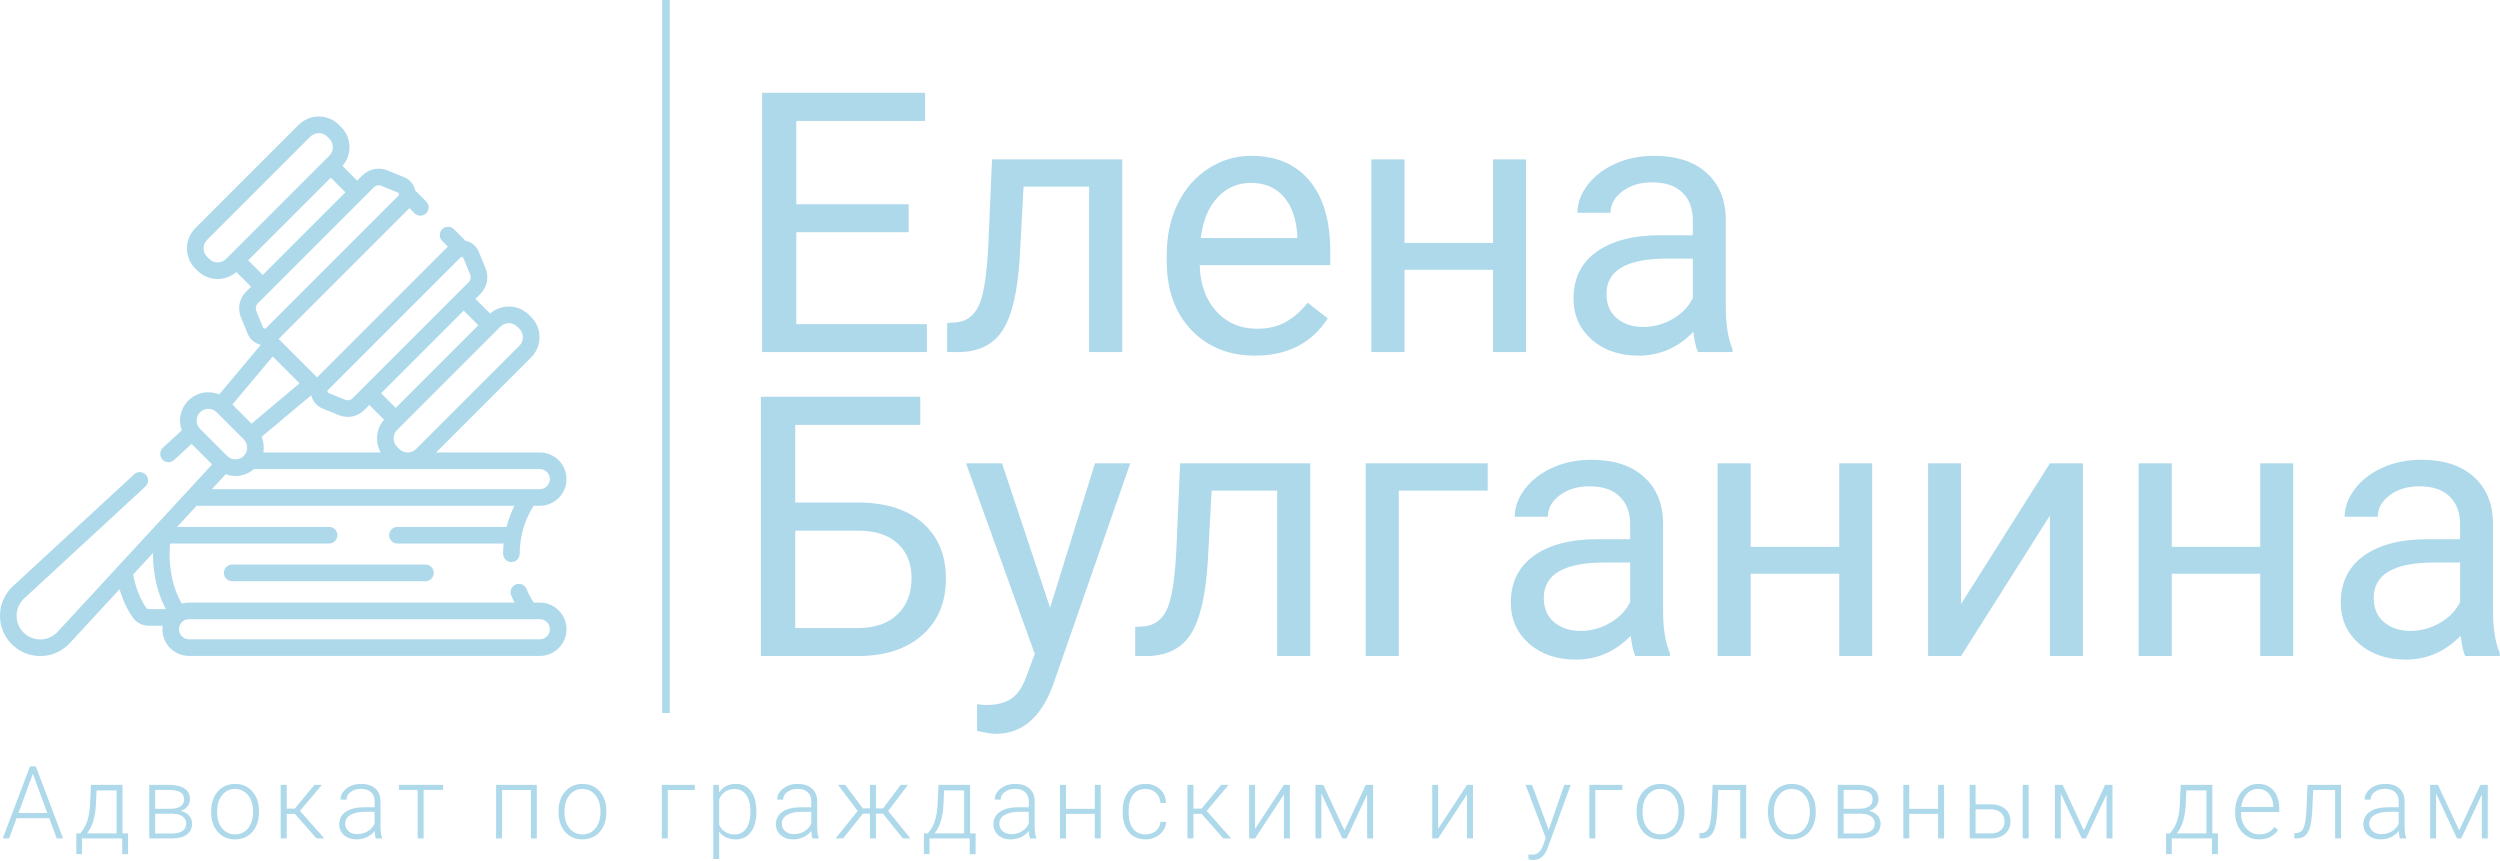 <?xml version="1.0" encoding="UTF-8"?> <svg xmlns="http://www.w3.org/2000/svg" width="1974" height="680" viewBox="0 0 1974 680" fill="none"> <path d="M525.869 563V0" stroke="#ADD9EB" stroke-width="6"></path> <path d="M717.5 183.359H628.766V255.922H731.844V278H601.766V73.25H730.438V95.469H628.766V161.281H717.5V183.359ZM886.109 125.844V278H859.953V147.359H808.203L805.109 204.312C803.422 230.469 799.016 249.172 791.891 260.422C784.859 271.672 773.656 277.531 758.281 278H747.875V255.078L755.328 254.516C763.766 253.578 769.812 248.703 773.469 239.891C777.125 231.078 779.469 214.766 780.5 190.953L783.312 125.844H886.109ZM991.016 280.812C970.391 280.812 953.609 274.062 940.672 260.562C927.734 246.969 921.266 228.828 921.266 206.141V201.359C921.266 186.266 924.125 172.812 929.844 161C935.656 149.094 943.719 139.812 954.031 133.156C964.438 126.406 975.688 123.031 987.781 123.031C1007.56 123.031 1022.94 129.547 1033.91 142.578C1044.88 155.609 1050.36 174.266 1050.36 198.547V209.375H947.281C947.656 224.375 952.016 236.516 960.359 245.797C968.797 254.984 979.484 259.578 992.422 259.578C1001.61 259.578 1009.39 257.703 1015.77 253.953C1022.14 250.203 1027.72 245.234 1032.5 239.047L1048.39 251.422C1035.64 271.016 1016.52 280.812 991.016 280.812ZM987.781 144.406C977.281 144.406 968.469 148.25 961.344 155.938C954.219 163.531 949.812 174.219 948.125 188H1024.34V186.031C1023.59 172.812 1020.03 162.594 1013.66 155.375C1007.28 148.062 998.656 144.406 987.781 144.406ZM1204.91 278H1178.89V213.031H1109V278H1082.84V125.844H1109V191.797H1178.89V125.844H1204.91V278ZM1340.75 278C1339.25 275 1338.03 269.656 1337.09 261.969C1325 274.531 1310.56 280.812 1293.78 280.812C1278.78 280.812 1266.45 276.594 1256.8 268.156C1247.23 259.625 1242.45 248.844 1242.45 235.812C1242.45 219.969 1248.45 207.688 1260.45 198.969C1272.55 190.156 1289.52 185.75 1311.36 185.75H1336.67V173.797C1336.67 164.703 1333.95 157.484 1328.52 152.141C1323.08 146.703 1315.06 143.984 1304.47 143.984C1295.19 143.984 1287.41 146.328 1281.12 151.016C1274.84 155.703 1271.7 161.375 1271.7 168.031H1245.55C1245.55 160.438 1248.22 153.125 1253.56 146.094C1259 138.969 1266.31 133.344 1275.5 129.219C1284.78 125.094 1294.95 123.031 1306.02 123.031C1323.55 123.031 1337.28 127.437 1347.22 136.25C1357.16 144.969 1362.31 157.016 1362.69 172.391V242.422C1362.69 256.391 1364.47 267.5 1368.03 275.75V278H1340.75ZM1297.58 258.172C1305.73 258.172 1313.47 256.062 1320.78 251.844C1328.09 247.625 1333.39 242.141 1336.67 235.391V204.172H1316.28C1284.41 204.172 1268.47 213.5 1268.47 232.156C1268.47 240.312 1271.19 246.688 1276.62 251.281C1282.06 255.875 1289.05 258.172 1297.58 258.172ZM726.641 335.469H627.922V396.781H678.828C700.203 397.062 716.891 402.547 728.891 413.234C740.891 423.922 746.891 438.453 746.891 456.828C746.891 475.297 740.844 490.016 728.75 500.984C716.656 511.953 700.156 517.625 679.25 518H600.781V313.25H726.641V335.469ZM627.922 419V495.922H677.281C690.688 495.922 701.094 492.359 708.5 485.234C716 478.109 719.75 468.547 719.75 456.547C719.75 445.016 716.141 435.922 708.922 429.266C701.797 422.609 691.625 419.188 678.406 419H627.922ZM829.156 479.891L864.594 365.844H892.438L831.266 541.484C821.797 566.797 806.75 579.453 786.125 579.453L781.203 579.031L771.5 577.203V556.109L778.531 556.672C787.344 556.672 794.188 554.891 799.062 551.328C804.031 547.766 808.109 541.25 811.297 531.781L817.062 516.312L762.781 365.844H791.188L829.156 479.891ZM1034.61 365.844V518H1008.45V387.359H956.703L953.609 444.312C951.922 470.469 947.516 489.172 940.391 500.422C933.359 511.672 922.156 517.531 906.781 518H896.375V495.078L903.828 494.516C912.266 493.578 918.312 488.703 921.969 479.891C925.625 471.078 927.969 454.766 929 430.953L931.812 365.844H1034.61ZM1174.67 387.359H1104.5V518H1078.34V365.844H1174.67V387.359ZM1291.25 518C1289.75 515 1288.53 509.656 1287.59 501.969C1275.5 514.531 1261.06 520.812 1244.28 520.812C1229.28 520.812 1216.95 516.594 1207.3 508.156C1197.73 499.625 1192.95 488.844 1192.95 475.812C1192.95 459.969 1198.95 447.688 1210.95 438.969C1223.05 430.156 1240.02 425.75 1261.86 425.75H1287.17V413.797C1287.17 404.703 1284.45 397.484 1279.02 392.141C1273.58 386.703 1265.56 383.984 1254.97 383.984C1245.69 383.984 1237.91 386.328 1231.62 391.016C1225.34 395.703 1222.2 401.375 1222.2 408.031H1196.05C1196.05 400.438 1198.72 393.125 1204.06 386.094C1209.5 378.969 1216.81 373.344 1226 369.219C1235.28 365.094 1245.45 363.031 1256.52 363.031C1274.05 363.031 1287.78 367.438 1297.72 376.25C1307.66 384.969 1312.81 397.016 1313.19 412.391V482.422C1313.19 496.391 1314.97 507.5 1318.53 515.75V518H1291.25ZM1248.08 498.172C1256.23 498.172 1263.97 496.062 1271.28 491.844C1278.59 487.625 1283.89 482.141 1287.17 475.391V444.172H1266.78C1234.91 444.172 1218.97 453.5 1218.97 472.156C1218.97 480.312 1221.69 486.688 1227.12 491.281C1232.56 495.875 1239.55 498.172 1248.08 498.172ZM1478.28 518H1452.27V453.031H1382.38V518H1356.22V365.844H1382.38V431.797H1452.27V365.844H1478.28V518ZM1618.62 365.844H1644.64V518H1618.62V407.047L1548.45 518H1522.44V365.844H1548.45V476.938L1618.62 365.844ZM1810.72 518H1784.7V453.031H1714.81V518H1688.66V365.844H1714.81V431.797H1784.7V365.844H1810.72V518ZM1946.56 518C1945.06 515 1943.84 509.656 1942.91 501.969C1930.81 514.531 1916.38 520.812 1899.59 520.812C1884.59 520.812 1872.27 516.594 1862.61 508.156C1853.05 499.625 1848.27 488.844 1848.27 475.812C1848.27 459.969 1854.27 447.688 1866.27 438.969C1878.36 430.156 1895.33 425.75 1917.17 425.75H1942.48V413.797C1942.48 404.703 1939.77 397.484 1934.33 392.141C1928.89 386.703 1920.88 383.984 1910.28 383.984C1901 383.984 1893.22 386.328 1886.94 391.016C1880.66 395.703 1877.52 401.375 1877.52 408.031H1851.36C1851.36 400.438 1854.03 393.125 1859.38 386.094C1864.81 378.969 1872.12 373.344 1881.31 369.219C1890.59 365.094 1900.77 363.031 1911.83 363.031C1929.36 363.031 1943.09 367.438 1953.03 376.25C1962.97 384.969 1968.12 397.016 1968.5 412.391V482.422C1968.5 496.391 1970.28 507.5 1973.84 515.75V518H1946.56ZM1903.39 498.172C1911.55 498.172 1919.28 496.062 1926.59 491.844C1933.91 487.625 1939.2 482.141 1942.48 475.391V444.172H1922.09C1890.22 444.172 1874.28 453.5 1874.28 472.156C1874.28 480.312 1877 486.688 1882.44 491.281C1887.88 495.875 1894.86 498.172 1903.39 498.172Z" fill="#ADD9EB"></path> <path d="M38.891 646.062H13.07L7.211 662H2.172L23.695 605.125H28.266L49.789 662H44.789L38.891 646.062ZM14.555 641.961H37.367L25.961 610.984L14.555 641.961ZM63.317 658.055L65.388 655.359C68.669 650.906 70.557 644.396 71.052 635.828L71.794 619.734H96.755V658.055H101.13V674.422H96.481V662H64.723V674.422H60.231L60.27 658.055H63.317ZM68.708 658.055H92.067V624.109H76.247L75.739 635.086C75.27 645.164 72.927 652.82 68.708 658.055ZM117.861 662V619.734H133.369C138.733 619.734 142.848 620.698 145.713 622.625C148.577 624.526 150.009 627.326 150.009 631.023C150.009 633.133 149.371 635.021 148.095 636.688C146.819 638.328 144.957 639.526 142.509 640.281C145.27 640.802 147.483 641.987 149.15 643.836C150.843 645.685 151.689 647.833 151.689 650.281C151.689 654.005 150.309 656.896 147.548 658.953C144.814 660.984 140.934 662 135.908 662H117.861ZM122.509 642.547V658.094H136.064C139.58 658.094 142.288 657.417 144.189 656.062C146.09 654.708 147.041 652.755 147.041 650.203C147.041 647.859 146.09 645.997 144.189 644.617C142.288 643.237 139.58 642.547 136.064 642.547H122.509ZM122.509 638.641H134.345C141.689 638.536 145.361 636.036 145.361 631.141C145.361 628.562 144.345 626.688 142.314 625.516C140.309 624.318 137.327 623.719 133.369 623.719H122.509V638.641ZM166.741 640.242C166.741 636.18 167.522 632.521 169.084 629.266C170.673 626.01 172.899 623.484 175.764 621.688C178.655 619.865 181.923 618.953 185.569 618.953C191.194 618.953 195.751 620.932 199.241 624.891C202.73 628.823 204.475 634.044 204.475 640.555V641.531C204.475 645.62 203.681 649.305 202.092 652.586C200.53 655.841 198.316 658.354 195.452 660.125C192.587 661.896 189.319 662.781 185.647 662.781C180.048 662.781 175.491 660.815 171.975 656.883C168.485 652.924 166.741 647.69 166.741 641.18V640.242ZM171.428 641.531C171.428 646.583 172.73 650.737 175.334 653.992C177.965 657.221 181.402 658.836 185.647 658.836C189.866 658.836 193.277 657.221 195.881 653.992C198.511 650.737 199.827 646.453 199.827 641.141V640.242C199.827 637.013 199.228 634.057 198.03 631.375C196.832 628.693 195.152 626.622 192.991 625.164C190.829 623.68 188.355 622.938 185.569 622.938C181.402 622.938 178.004 624.578 175.373 627.859C172.743 631.115 171.428 635.385 171.428 640.672V641.531ZM232.847 642.625H226.363V662H221.636V619.734H226.363V638.484H232.769L248.277 619.734H254.175L236.831 640.242L256.089 662H249.917L232.847 642.625ZM296.727 662C296.258 660.672 295.958 658.706 295.828 656.102C294.188 658.237 292.091 659.891 289.539 661.062C287.013 662.208 284.331 662.781 281.492 662.781C277.43 662.781 274.135 661.648 271.609 659.383C269.109 657.117 267.859 654.253 267.859 650.789C267.859 646.674 269.565 643.419 272.977 641.023C276.414 638.628 281.193 637.43 287.312 637.43H295.789V632.625C295.789 629.604 294.852 627.234 292.977 625.516C291.128 623.771 288.419 622.898 284.852 622.898C281.596 622.898 278.901 623.732 276.766 625.398C274.63 627.065 273.562 629.07 273.562 631.414L268.875 631.375C268.875 628.016 270.438 625.112 273.562 622.664C276.688 620.19 280.529 618.953 285.086 618.953C289.799 618.953 293.51 620.138 296.219 622.508C298.953 624.852 300.359 628.133 300.438 632.352V652.352C300.438 656.44 300.867 659.5 301.727 661.531V662H296.727ZM282.039 658.641C285.164 658.641 287.951 657.885 290.398 656.375C292.872 654.865 294.669 652.846 295.789 650.32V641.023H287.43C282.768 641.076 279.122 641.935 276.492 643.602C273.862 645.242 272.547 647.508 272.547 650.398C272.547 652.768 273.419 654.734 275.164 656.297C276.935 657.859 279.227 658.641 282.039 658.641ZM349.864 623.719H334.473V662H329.786V623.719H314.981V619.734H349.864V623.719ZM423.873 662H419.186V623.758H396.413V662H391.725V619.734H423.873V662ZM441.034 640.242C441.034 636.18 441.816 632.521 443.378 629.266C444.967 626.01 447.193 623.484 450.058 621.688C452.948 619.865 456.217 618.953 459.862 618.953C465.487 618.953 470.045 620.932 473.534 624.891C477.024 628.823 478.769 634.044 478.769 640.555V641.531C478.769 645.62 477.974 649.305 476.386 652.586C474.823 655.841 472.61 658.354 469.745 660.125C466.881 661.896 463.612 662.781 459.941 662.781C454.342 662.781 449.784 660.815 446.269 656.883C442.779 652.924 441.034 647.69 441.034 641.18V640.242ZM445.722 641.531C445.722 646.583 447.024 650.737 449.628 653.992C452.258 657.221 455.696 658.836 459.941 658.836C464.159 658.836 467.571 657.221 470.175 653.992C472.805 650.737 474.12 646.453 474.12 641.141V640.242C474.12 637.013 473.521 634.057 472.323 631.375C471.126 628.693 469.446 626.622 467.284 625.164C465.123 623.68 462.649 622.938 459.862 622.938C455.696 622.938 452.297 624.578 449.667 627.859C447.037 631.115 445.722 635.385 445.722 640.672V641.531ZM548.638 623.758H527.27V662H522.583V619.734H548.638V623.758ZM597.244 641.297C597.244 647.885 595.785 653.12 592.869 657C589.952 660.854 586.046 662.781 581.15 662.781C575.369 662.781 570.942 660.75 567.869 656.688V678.25H563.22V619.734H567.556L567.791 625.711C570.838 621.206 575.252 618.953 581.033 618.953C586.085 618.953 590.043 620.867 592.908 624.695C595.798 628.523 597.244 633.836 597.244 640.633V641.297ZM592.556 640.477C592.556 635.086 591.45 630.828 589.236 627.703C587.022 624.578 583.936 623.016 579.978 623.016C577.114 623.016 574.653 623.706 572.595 625.086C570.538 626.466 568.963 628.471 567.869 631.102V651.375C568.989 653.797 570.59 655.646 572.673 656.922C574.757 658.198 577.218 658.836 580.056 658.836C583.989 658.836 587.048 657.273 589.236 654.148C591.45 650.997 592.556 646.44 592.556 640.477ZM641.514 662C641.045 660.672 640.746 658.706 640.616 656.102C638.975 658.237 636.879 659.891 634.327 661.062C631.8 662.208 629.118 662.781 626.28 662.781C622.217 662.781 618.923 661.648 616.397 659.383C613.897 657.117 612.647 654.253 612.647 650.789C612.647 646.674 614.353 643.419 617.764 641.023C621.202 638.628 625.98 637.43 632.1 637.43H640.577V632.625C640.577 629.604 639.639 627.234 637.764 625.516C635.915 623.771 633.207 622.898 629.639 622.898C626.384 622.898 623.689 623.732 621.553 625.398C619.418 627.065 618.35 629.07 618.35 631.414L613.662 631.375C613.662 628.016 615.225 625.112 618.35 622.664C621.475 620.19 625.316 618.953 629.873 618.953C634.587 618.953 638.298 620.138 641.006 622.508C643.741 624.852 645.147 628.133 645.225 632.352V652.352C645.225 656.44 645.655 659.5 646.514 661.531V662H641.514ZM626.827 658.641C629.952 658.641 632.738 657.885 635.186 656.375C637.66 654.865 639.457 652.846 640.577 650.32V641.023H632.217C627.556 641.076 623.91 641.935 621.28 643.602C618.649 645.242 617.334 647.508 617.334 650.398C617.334 652.768 618.207 654.734 619.952 656.297C621.722 657.859 624.014 658.641 626.827 658.641ZM697.23 642.469H691.605V662H686.917V642.469H681.331L665.706 662H659.769L677.269 640.32L661.722 619.734H667.386L681.253 638.289H686.917V619.734H691.605V638.289H697.308L711.175 619.734H716.917L701.292 640.32L718.831 662H712.855L697.23 642.469ZM732.555 658.055L734.625 655.359C737.906 650.906 739.794 644.396 740.289 635.828L741.031 619.734H765.992V658.055H770.367V674.422H765.719V662H733.961V674.422H729.469L729.508 658.055H732.555ZM737.945 658.055H761.305V624.109H745.484L744.977 635.086C744.508 645.164 742.164 652.82 737.945 658.055ZM813.27 662C812.802 660.672 812.502 658.706 812.372 656.102C810.731 658.237 808.635 659.891 806.083 661.062C803.557 662.208 800.874 662.781 798.036 662.781C793.973 662.781 790.679 661.648 788.153 659.383C785.653 657.117 784.403 654.253 784.403 650.789C784.403 646.674 786.109 643.419 789.52 641.023C792.958 638.628 797.736 637.43 803.856 637.43H812.333V632.625C812.333 629.604 811.395 627.234 809.52 625.516C807.671 623.771 804.963 622.898 801.395 622.898C798.14 622.898 795.445 623.732 793.309 625.398C791.174 627.065 790.106 629.07 790.106 631.414L785.419 631.375C785.419 628.016 786.981 625.112 790.106 622.664C793.231 620.19 797.072 618.953 801.63 618.953C806.343 618.953 810.054 620.138 812.763 622.508C815.497 624.852 816.903 628.133 816.981 632.352V652.352C816.981 656.44 817.411 659.5 818.27 661.531V662H813.27ZM798.583 658.641C801.708 658.641 804.494 657.885 806.942 656.375C809.416 654.865 811.213 652.846 812.333 650.32V641.023H803.973C799.312 641.076 795.666 641.935 793.036 643.602C790.406 645.242 789.091 647.508 789.091 650.398C789.091 652.768 789.963 654.734 791.708 656.297C793.479 657.859 795.77 658.641 798.583 658.641ZM869.142 662H864.455V642.625H841.681V662H836.994V619.734H841.681V638.68H864.455V619.734H869.142V662ZM904.506 658.836C907.761 658.836 910.483 657.924 912.67 656.102C914.884 654.253 916.082 651.87 916.264 648.953H920.756C920.626 651.531 919.819 653.888 918.334 656.023C916.85 658.133 914.871 659.786 912.397 660.984C909.949 662.182 907.319 662.781 904.506 662.781C898.959 662.781 894.558 660.854 891.303 657C888.074 653.146 886.459 647.964 886.459 641.453V640.047C886.459 635.88 887.189 632.195 888.647 628.992C890.105 625.789 892.189 623.315 894.897 621.57C897.631 619.826 900.821 618.953 904.467 618.953C909.103 618.953 912.918 620.333 915.912 623.094C918.933 625.854 920.548 629.487 920.756 633.992H916.264C916.056 630.685 914.858 628.016 912.67 625.984C910.509 623.953 907.774 622.938 904.467 622.938C900.248 622.938 896.967 624.461 894.623 627.508C892.306 630.555 891.147 634.826 891.147 640.32V641.688C891.147 647.078 892.306 651.284 894.623 654.305C896.967 657.326 900.261 658.836 904.506 658.836ZM948.816 642.625H942.331V662H937.605V619.734H942.331V638.484H948.737L964.245 619.734H970.144L952.8 640.242L972.058 662H965.886L948.816 642.625ZM1013.79 619.734H1018.48V662H1013.79V627.273L990.977 662H986.328V619.734H990.977V654.5L1013.79 619.734ZM1061.61 655.672L1078.41 619.734H1084.19V662H1079.5V627.312L1063.25 662H1059.93L1043.37 626.531V662H1038.72V619.734H1044.86L1061.61 655.672ZM1158.36 619.734H1163.05V662H1158.36V627.273L1135.55 662H1130.9V619.734H1135.55V654.5L1158.36 619.734ZM1222.84 655.281L1235.18 619.734H1240.22L1222.17 669.188L1221.23 671.375C1218.92 676.505 1215.34 679.07 1210.49 679.07C1209.37 679.07 1208.17 678.888 1206.9 678.523L1206.86 674.656L1209.28 674.891C1211.57 674.891 1213.42 674.318 1214.83 673.172C1216.26 672.052 1217.47 670.112 1218.46 667.352L1220.53 661.648L1204.59 619.734H1209.71L1222.84 655.281ZM1281.01 623.758H1259.65V662H1254.96V619.734H1281.01V623.758ZM1292.28 640.242C1292.28 636.18 1293.06 632.521 1294.62 629.266C1296.21 626.01 1298.43 623.484 1301.3 621.688C1304.19 619.865 1307.46 618.953 1311.1 618.953C1316.73 618.953 1321.29 620.932 1324.78 624.891C1328.26 628.823 1330.01 634.044 1330.01 640.555V641.531C1330.01 645.62 1329.22 649.305 1327.63 652.586C1326.06 655.841 1323.85 658.354 1320.99 660.125C1318.12 661.896 1314.85 662.781 1311.18 662.781C1305.58 662.781 1301.03 660.815 1297.51 656.883C1294.02 652.924 1292.28 647.69 1292.28 641.18V640.242ZM1296.96 641.531C1296.96 646.583 1298.26 650.737 1300.87 653.992C1303.5 657.221 1306.94 658.836 1311.18 658.836C1315.4 658.836 1318.81 657.221 1321.42 653.992C1324.05 650.737 1325.36 646.453 1325.36 641.141V640.242C1325.36 637.013 1324.76 634.057 1323.56 631.375C1322.37 628.693 1320.69 626.622 1318.53 625.164C1316.36 623.68 1313.89 622.938 1311.1 622.938C1306.94 622.938 1303.54 624.578 1300.91 627.859C1298.28 631.115 1296.96 635.385 1296.96 640.672V641.531ZM1378.77 619.734V662H1374.08V623.758H1356.78L1356.04 639.578C1355.72 645.438 1355.14 649.917 1354.28 653.016C1353.42 656.089 1352.14 658.354 1350.45 659.812C1348.76 661.271 1346.51 662 1343.69 662H1341.9V657.859L1343.34 657.781C1346.02 657.729 1347.95 656.427 1349.12 653.875C1350.3 651.323 1351.06 646.766 1351.43 640.203L1352.29 619.734H1378.77ZM1395.97 640.242C1395.97 636.18 1396.75 632.521 1398.32 629.266C1399.9 626.01 1402.13 623.484 1405 621.688C1407.89 619.865 1411.15 618.953 1414.8 618.953C1420.43 618.953 1424.98 620.932 1428.47 624.891C1431.96 628.823 1433.71 634.044 1433.71 640.555V641.531C1433.71 645.62 1432.91 649.305 1431.32 652.586C1429.76 655.841 1427.55 658.354 1424.68 660.125C1421.82 661.896 1418.55 662.781 1414.88 662.781C1409.28 662.781 1404.72 660.815 1401.21 656.883C1397.72 652.924 1395.97 647.69 1395.97 641.18V640.242ZM1400.66 641.531C1400.66 646.583 1401.96 650.737 1404.57 653.992C1407.2 657.221 1410.63 658.836 1414.88 658.836C1419.1 658.836 1422.51 657.221 1425.11 653.992C1427.74 650.737 1429.06 646.453 1429.06 641.141V640.242C1429.06 637.013 1428.46 634.057 1427.26 631.375C1426.06 628.693 1424.38 626.622 1422.22 625.164C1420.06 623.68 1417.59 622.938 1414.8 622.938C1410.63 622.938 1407.23 624.578 1404.6 627.859C1401.97 631.115 1400.66 635.385 1400.66 640.672V641.531ZM1451.1 662V619.734H1466.61C1471.97 619.734 1476.09 620.698 1478.95 622.625C1481.82 624.526 1483.25 627.326 1483.25 631.023C1483.25 633.133 1482.61 635.021 1481.34 636.688C1480.06 638.328 1478.2 639.526 1475.75 640.281C1478.51 640.802 1480.72 641.987 1482.39 643.836C1484.08 645.685 1484.93 647.833 1484.93 650.281C1484.93 654.005 1483.55 656.896 1480.79 658.953C1478.05 660.984 1474.17 662 1469.15 662H1451.1ZM1455.75 642.547V658.094H1469.3C1472.82 658.094 1475.53 657.417 1477.43 656.062C1479.33 654.708 1480.28 652.755 1480.28 650.203C1480.28 647.859 1479.33 645.997 1477.43 644.617C1475.53 643.237 1472.82 642.547 1469.3 642.547H1455.75ZM1455.75 638.641H1467.59C1474.93 638.536 1478.6 636.036 1478.6 631.141C1478.6 628.562 1477.59 626.688 1475.55 625.516C1473.55 624.318 1470.57 623.719 1466.61 623.719H1455.75V638.641ZM1535.02 662H1530.33V642.625H1507.56V662H1502.87V619.734H1507.56V638.68H1530.33V619.734H1535.02V662ZM1559.92 635.086H1572.1C1575.23 635.086 1577.96 635.659 1580.31 636.805C1582.68 637.924 1584.46 639.487 1585.66 641.492C1586.88 643.497 1587.49 645.828 1587.49 648.484C1587.49 652.573 1586.09 655.854 1583.28 658.328C1580.49 660.776 1576.71 662 1571.95 662H1555.27V619.734H1559.92V635.086ZM1559.92 639.07V658.055H1572.03C1575.38 658.055 1578.01 657.208 1579.92 655.516C1581.84 653.823 1582.81 651.505 1582.81 648.562C1582.81 645.75 1581.87 643.484 1579.99 641.766C1578.14 640.021 1575.61 639.122 1572.38 639.07H1559.92ZM1601.83 662H1597.14V619.734H1601.83V662ZM1645.44 655.672L1662.23 619.734H1668.01V662H1663.33V627.312L1647.08 662H1643.76L1627.19 626.531V662H1622.55V619.734H1628.68L1645.44 655.672ZM1713.43 658.055L1715.5 655.359C1718.78 650.906 1720.67 644.396 1721.16 635.828L1721.91 619.734H1746.87V658.055H1751.24V674.422H1746.59V662H1714.84V674.422H1710.34L1710.38 658.055H1713.43ZM1718.82 658.055H1742.18V624.109H1726.36L1725.85 635.086C1725.38 645.164 1723.04 652.82 1718.82 658.055ZM1783.83 662.781C1780.24 662.781 1776.98 661.896 1774.07 660.125C1771.18 658.354 1768.92 655.893 1767.31 652.742C1765.69 649.565 1764.89 646.01 1764.89 642.078V640.398C1764.89 636.336 1765.67 632.677 1767.23 629.422C1768.82 626.167 1771.02 623.615 1773.83 621.766C1776.65 619.891 1779.69 618.953 1782.97 618.953C1788.1 618.953 1792.17 620.711 1795.16 624.227C1798.18 627.716 1799.69 632.495 1799.69 638.562V641.18H1769.54V642.078C1769.54 646.87 1770.9 650.867 1773.64 654.07C1776.4 657.247 1779.86 658.836 1784.03 658.836C1786.53 658.836 1788.73 658.38 1790.63 657.469C1792.56 656.557 1794.3 655.099 1795.86 653.094L1798.79 655.32C1795.36 660.294 1790.37 662.781 1783.83 662.781ZM1782.97 622.938C1779.46 622.938 1776.49 624.227 1774.07 626.805C1771.67 629.383 1770.21 632.846 1769.69 637.195H1795.04V636.688C1794.91 632.625 1793.75 629.318 1791.57 626.766C1789.38 624.214 1786.52 622.938 1782.97 622.938ZM1848.49 619.734V662H1843.81V623.758H1826.5L1825.76 639.578C1825.45 645.438 1824.86 649.917 1824 653.016C1823.14 656.089 1821.87 658.354 1820.17 659.812C1818.48 661.271 1816.23 662 1813.42 662H1811.62V657.859L1813.06 657.781C1815.75 657.729 1817.67 656.427 1818.85 653.875C1820.02 651.323 1820.79 646.766 1821.15 640.203L1822.01 619.734H1848.49ZM1894.95 662C1894.48 660.672 1894.18 658.706 1894.05 656.102C1892.41 658.237 1890.32 659.891 1887.76 661.062C1885.24 662.208 1882.56 662.781 1879.72 662.781C1875.65 662.781 1872.36 661.648 1869.83 659.383C1867.33 657.117 1866.08 654.253 1866.08 650.789C1866.08 646.674 1867.79 643.419 1871.2 641.023C1874.64 638.628 1879.42 637.43 1885.54 637.43H1894.01V632.625C1894.01 629.604 1893.08 627.234 1891.2 625.516C1889.35 623.771 1886.64 622.898 1883.08 622.898C1879.82 622.898 1877.13 623.732 1874.99 625.398C1872.86 627.065 1871.79 629.07 1871.79 631.414L1867.1 631.375C1867.1 628.016 1868.66 625.112 1871.79 622.664C1874.91 620.19 1878.75 618.953 1883.31 618.953C1888.02 618.953 1891.74 620.138 1894.44 622.508C1897.18 624.852 1898.58 628.133 1898.66 632.352V652.352C1898.66 656.44 1899.09 659.5 1899.95 661.531V662H1894.95ZM1880.26 658.641C1883.39 658.641 1886.18 657.885 1888.62 656.375C1891.1 654.865 1892.89 652.846 1894.01 650.32V641.023H1885.65C1880.99 641.076 1877.35 641.935 1874.72 643.602C1872.09 645.242 1870.77 647.508 1870.77 650.398C1870.77 652.768 1871.64 654.734 1873.39 656.297C1875.16 657.859 1877.45 658.641 1880.26 658.641ZM1941.76 655.672L1958.56 619.734H1964.34V662H1959.65V627.312L1943.4 662H1940.08L1923.52 626.531V662H1918.87V619.734H1925L1941.76 655.672Z" fill="#ADD9EB"></path> <path d="M426.257 475.799H421.383C419.209 472.423 417.302 468.818 415.739 465.041C414.354 461.696 410.521 460.109 407.178 461.493C403.834 462.878 402.246 466.71 403.63 470.054C404.44 472.011 405.346 473.92 406.3 475.799H149.266C147.286 475.799 145.373 476.079 143.554 476.593C139.458 469.647 133.924 456.732 133.924 437.583C133.924 434.726 134.051 431.909 134.297 429.149H259.837C263.457 429.149 266.39 426.215 266.39 422.597C266.39 418.978 263.457 416.044 259.837 416.044H139.816L155.212 399.366H406.265C403.569 404.659 401.456 410.245 399.958 416.044H313.829C310.21 416.044 307.277 418.978 307.277 422.597C307.277 426.215 310.21 429.149 313.829 429.149H397.664C397.407 431.812 397.259 434.5 397.248 437.212C397.232 440.831 400.153 443.777 403.773 443.792H403.801C407.406 443.792 410.337 440.877 410.352 437.268C410.41 423.509 414.224 410.435 421.371 399.366H426.258C437.865 399.366 447.308 389.923 447.308 378.316C447.308 366.71 437.865 357.266 426.258 357.266H344.349L419.394 282.22C423.656 277.959 426.001 272.295 426.001 266.269C426.001 260.243 423.655 254.579 419.395 250.32L417.745 248.669C413.485 244.409 407.82 242.062 401.794 242.062C396.299 242.062 391.107 244.02 387.003 247.596L375.404 235.997L379.353 232.048C384.654 226.748 386.247 218.841 383.41 211.903L378.073 198.847C376.232 194.344 372.293 191.08 367.531 190.1L358.418 180.987C355.858 178.428 351.71 178.428 349.151 180.987C346.592 183.546 346.592 187.695 349.151 190.253L353.635 194.737L250.369 298.002L219.999 267.634L323.266 164.368L327.286 168.387C328.565 169.667 330.243 170.307 331.919 170.307C333.596 170.307 335.273 169.667 336.553 168.387C339.112 165.828 339.112 161.679 336.552 159.121L327.903 150.472C326.924 145.71 323.659 141.771 319.156 139.93C319.155 139.93 319.155 139.93 319.155 139.93L306.1 134.592C299.165 131.757 291.256 133.348 285.955 138.648L282.006 142.597L270.406 130.998C273.982 126.895 275.939 121.703 275.939 116.207C275.939 110.182 273.592 104.517 269.332 100.258L267.683 98.608C263.422 94.347 257.757 92 251.731 92C245.706 92 240.041 94.347 235.78 98.608L154.238 180.15C149.977 184.411 147.63 190.076 147.63 196.101C147.63 202.127 149.977 207.792 154.238 212.052L155.885 213.7C160.146 217.961 165.811 220.308 171.836 220.308C177.333 220.308 182.524 218.35 186.628 214.774L198.228 226.374L194.278 230.324C188.978 235.624 187.387 243.531 190.223 250.468L195.56 263.523C197.381 267.979 201.257 271.219 205.952 272.235L173.097 311.427C164.988 308.08 155.295 309.693 148.716 316.274C144.49 320.5 142.163 326.118 142.163 332.094C142.163 334.769 142.633 337.371 143.526 339.809L128.626 353.564C125.968 356.019 125.802 360.164 128.257 362.823C129.548 364.223 131.308 364.931 133.073 364.931C134.662 364.931 136.256 364.356 137.516 363.193L151.285 350.483L167.517 366.716L45.505 498.887C42.025 502.656 37.284 504.789 32.154 504.892C27.017 504.99 22.203 503.053 18.575 499.425C14.948 495.797 13.007 490.975 13.109 485.846C13.211 480.717 15.344 475.975 19.113 472.496L114.821 384.145C117.479 381.69 117.645 377.544 115.19 374.886C112.737 372.227 108.592 372.06 105.931 374.516L10.224 462.867C3.81 468.789 0.181 476.856 0.007 485.584C-0.168 494.312 3.136 502.519 9.308 508.691C15.326 514.71 23.276 518 31.759 518C31.977 518 32.197 517.998 32.416 517.994C41.144 517.819 49.212 514.191 55.133 507.776L94.403 465.236C97.605 476.213 102.123 483.741 104.938 487.699C107.779 491.694 112.424 494.079 117.364 494.079H128.403C128.283 494.986 128.215 495.91 128.215 496.849C128.215 508.455 137.658 517.899 149.265 517.899H426.257C437.864 517.899 447.307 508.455 447.307 496.849C447.306 485.242 437.864 475.799 426.257 475.799ZM434.202 378.316C434.202 382.697 430.638 386.261 426.256 386.261H167.31L178.202 374.463C180.685 375.37 183.296 375.828 185.908 375.828C191.137 375.828 196.363 374.005 200.553 370.371H426.257C430.638 370.371 434.202 373.936 434.202 378.316ZM236.526 302.695L198.586 334.503L183.501 319.418L215.308 281.477L236.526 302.695ZM207.942 357.266C208.65 353.13 208.196 348.832 206.576 344.904L245.766 312.05C246.783 316.744 250.023 320.62 254.478 322.442L267.534 327.779C269.817 328.712 272.205 329.165 274.571 329.165C279.393 329.165 284.123 327.278 287.678 323.723L291.628 319.774L303.227 331.373C296.878 338.672 296.009 349.107 300.619 357.266H207.942ZM401.795 255.168C404.321 255.168 406.694 256.151 408.478 257.935L410.128 259.586C411.914 261.37 412.897 263.745 412.897 266.269C412.897 268.794 411.914 271.168 410.127 272.953L328.583 354.497C326.799 356.282 324.424 357.266 321.9 357.266C319.376 357.266 317.001 356.283 315.217 354.497L313.568 352.848C309.882 349.162 309.882 343.166 313.568 339.48L395.112 257.936C396.896 256.15 399.27 255.168 401.795 255.168ZM377.693 256.82L312.451 322.063L300.895 310.508L366.138 245.264L377.693 256.82ZM258.961 307.943L363.573 203.331C363.905 202.999 364.267 202.903 364.575 202.903C364.687 202.903 364.792 202.916 364.885 202.934C365.232 203.004 365.698 203.212 365.941 203.808L371.278 216.864C372.112 218.902 371.644 221.224 370.086 222.781L278.411 314.458C276.856 316.014 274.532 316.482 272.494 315.649L259.439 310.312C258.843 310.069 258.635 309.603 258.565 309.256C258.495 308.908 258.507 308.398 258.961 307.943ZM171.838 207.205C169.313 207.205 166.94 206.222 165.155 204.436L163.506 202.787C161.72 201.003 160.737 198.629 160.737 196.104C160.737 193.578 161.72 191.205 163.506 189.42L245.05 107.876C246.835 106.09 249.209 105.107 251.733 105.107C254.259 105.107 256.632 106.091 258.417 107.875L260.066 109.526C261.852 111.31 262.835 113.685 262.835 116.21C262.835 118.735 261.852 121.108 260.065 122.894L178.523 204.438C176.737 206.221 174.363 207.205 171.838 207.205ZM195.939 205.553L261.183 140.309L272.738 151.865L207.495 217.108L195.939 205.553ZM203.545 239.59L295.221 147.914C296.265 146.87 297.654 146.315 299.071 146.315C299.767 146.315 300.468 146.449 301.139 146.723L314.194 152.06C314.789 152.303 314.997 152.769 315.067 153.117C315.137 153.464 315.125 153.974 314.67 154.428L210.059 259.04C209.605 259.495 209.095 259.506 208.747 259.437C208.4 259.367 207.934 259.159 207.691 258.563L202.353 245.508C201.521 243.47 201.988 241.148 203.545 239.59ZM155.268 332.094C155.268 329.619 156.233 327.29 157.983 325.541C161.597 321.927 167.476 321.927 171.09 325.541L192.461 346.911C196.075 350.525 196.075 356.405 192.461 360.019C188.847 363.632 182.967 363.632 179.353 360.019L157.984 338.648C156.233 336.897 155.268 334.57 155.268 332.094ZM115.618 480.103C112.711 476.016 107.577 467.221 105.124 453.624L120.831 436.61C120.828 436.934 120.82 437.258 120.82 437.583C120.82 457.787 126.302 472.282 130.983 480.974H117.366C116.659 480.974 116.006 480.649 115.618 480.103ZM426.257 504.794H149.266C144.885 504.794 141.32 501.229 141.32 496.849C141.32 492.467 144.885 488.904 149.266 488.904H426.257C430.639 488.904 434.202 492.468 434.202 496.849C434.201 501.23 430.638 504.794 426.257 504.794Z" fill="#ADD9EB"></path> <path d="M183.317 445.807C179.698 445.807 176.765 448.74 176.765 452.359C176.765 455.978 179.698 458.911 183.317 458.911H335.968C339.588 458.911 342.521 455.978 342.521 452.359C342.521 448.74 339.588 445.807 335.968 445.807H183.317Z" fill="#ADD9EB"></path> </svg> 